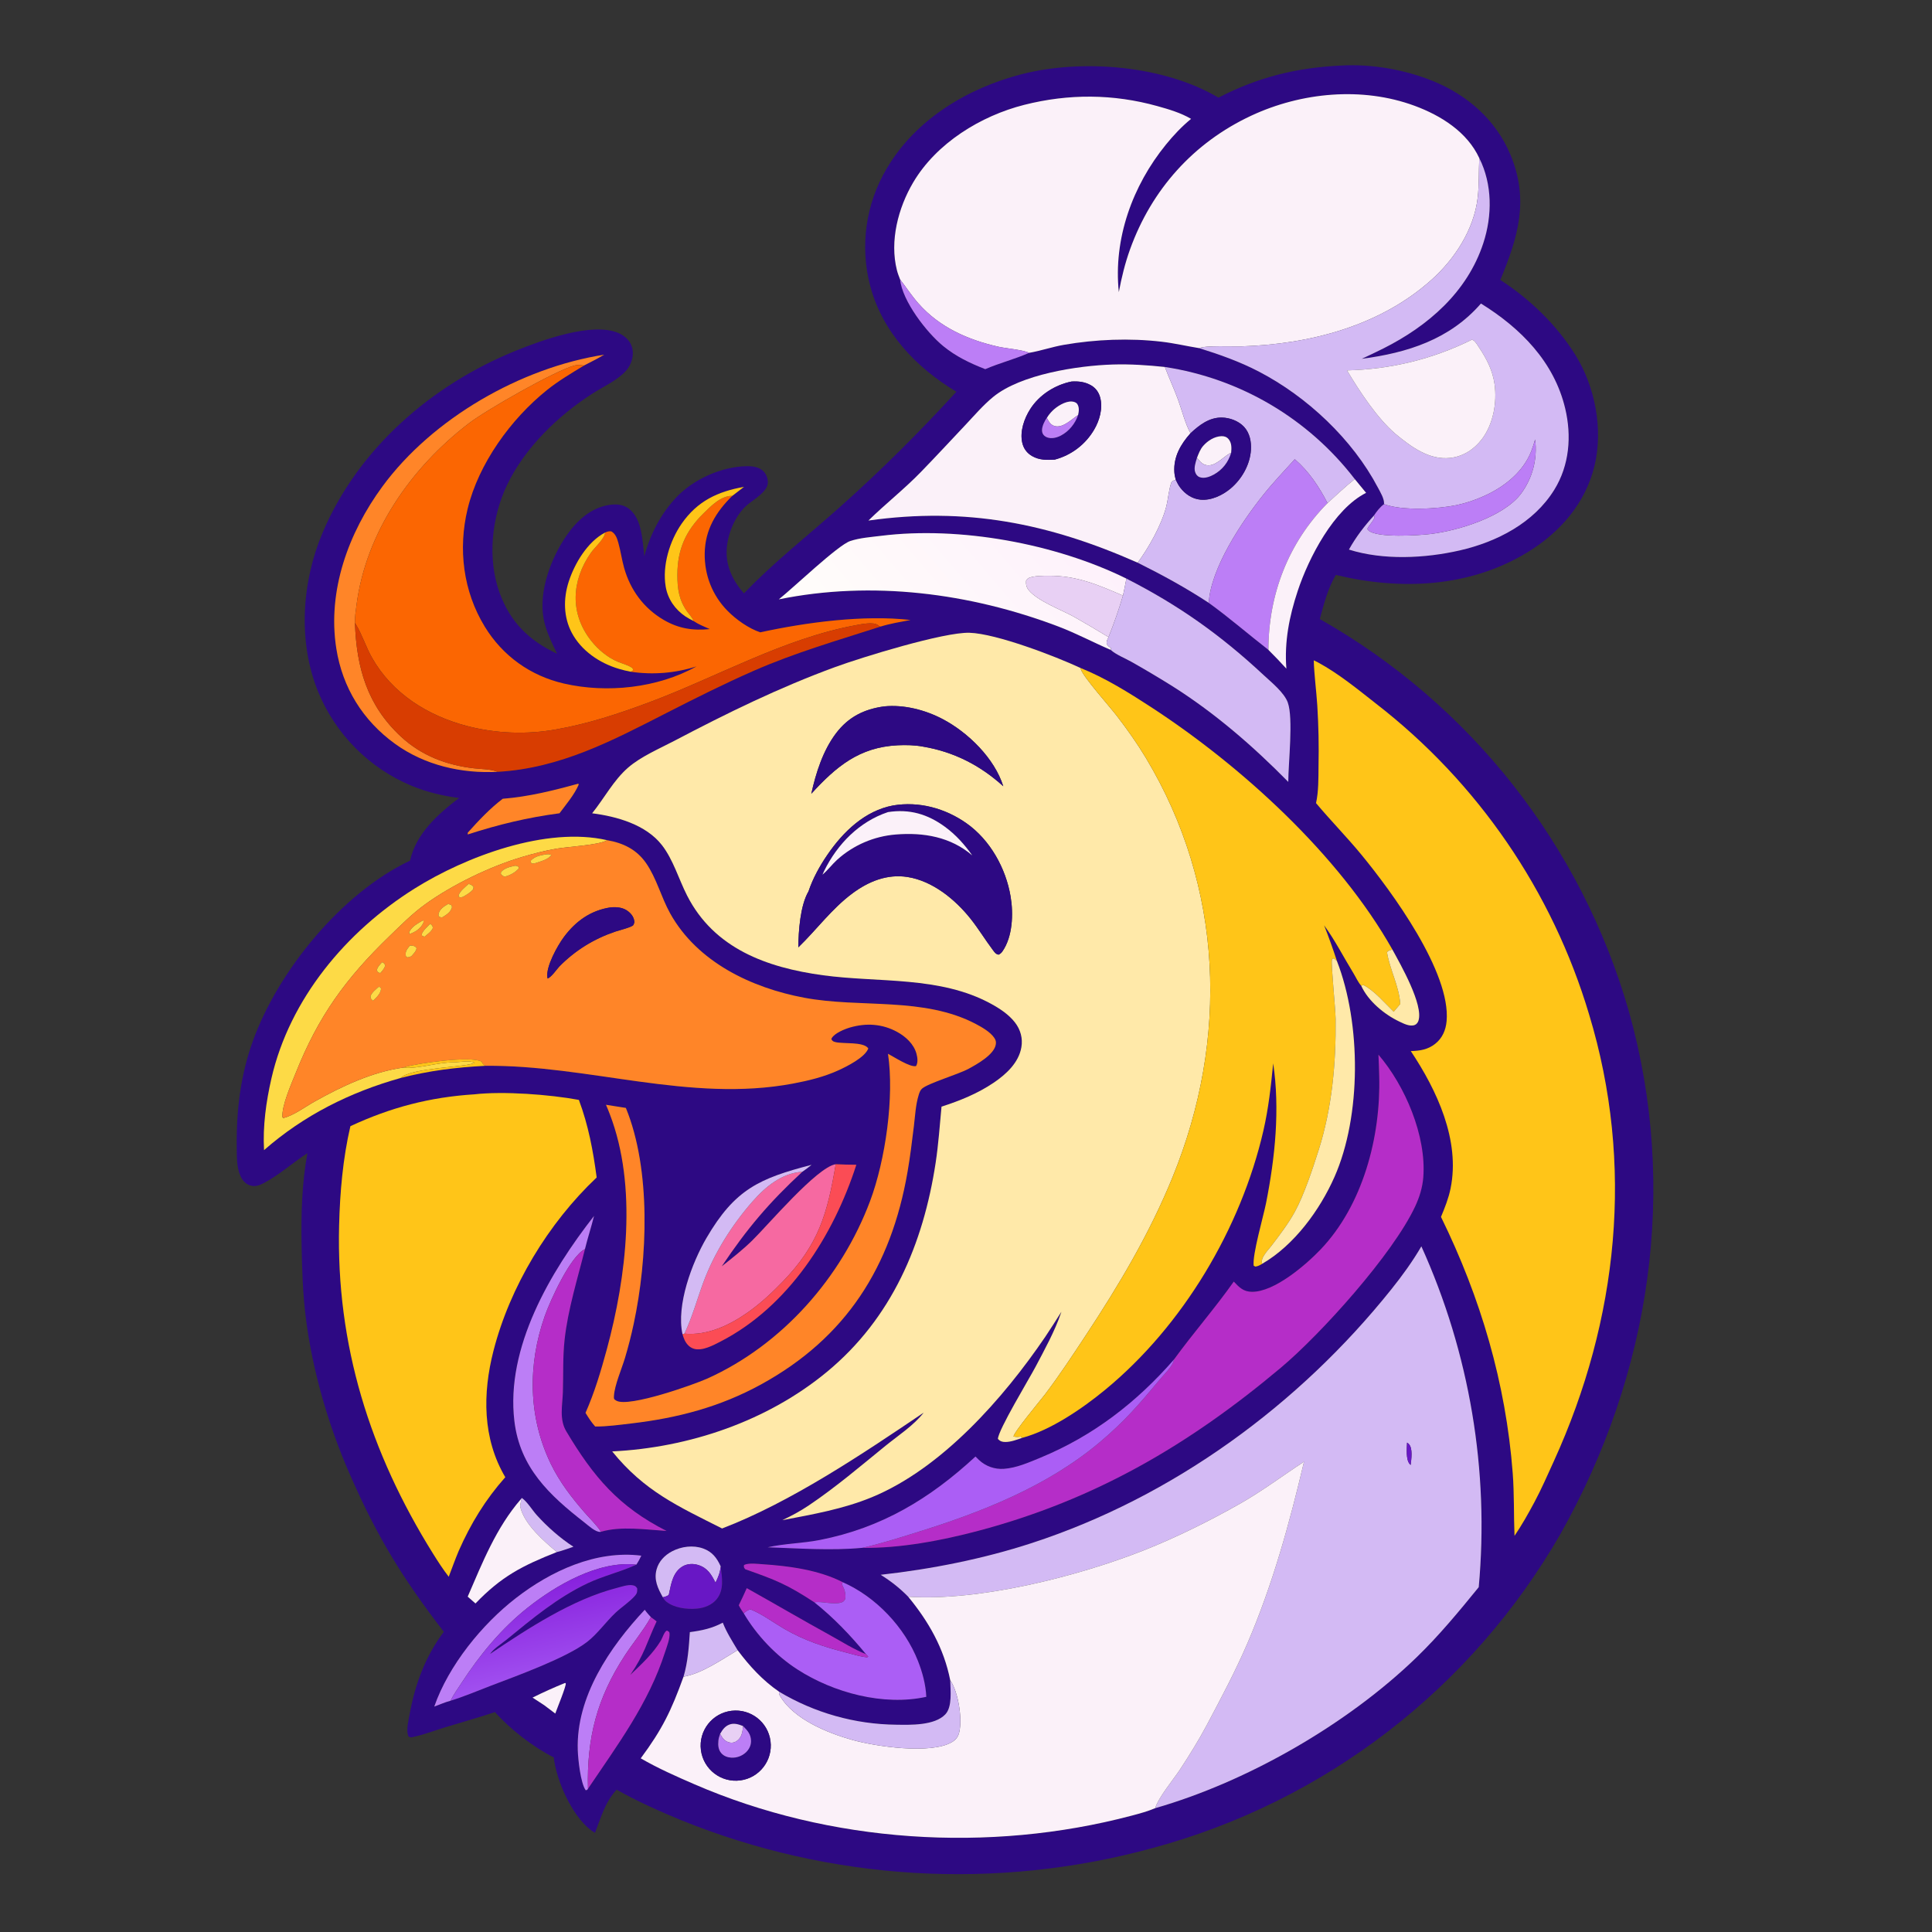 <?xml version="1.0" encoding="utf-8" ?><svg xmlns="http://www.w3.org/2000/svg" xmlns:xlink="http://www.w3.org/1999/xlink" width="262" height="262" viewBox="0 0 262 262"><rect x="0" y="0" width="262" height="262" fill="#333333" stroke="none"/><path fill="#2D0983" transform="scale(0.256 0.256)" d="M645.453 51.726C666.611 40.792 686.915 35.834 710.576 34.717C726.637 33.825 744.016 36.848 758.905 42.861C777.27 50.277 792.422 63.498 800.134 81.986C810.159 106.019 804.138 125.634 794.761 148.299C810.348 158.369 824.548 172.055 834.42 187.841C844.929 204.646 849.326 227.197 844.69 246.605C839.895 266.678 826.301 282.132 808.985 292.667C778.353 311.302 741.687 312.818 707.637 304.547C703.402 311.63 701.289 320.023 699.133 327.927C778.846 373.031 837.643 447.652 862.849 535.705C889.31 629.687 874.355 727.738 826.711 812.422C779.638 894.467 701.841 954.397 610.501 978.976C527.842 1001.58 440.042 996.361 360.642 964.125C349.078 959.329 337.561 954.212 326.654 948.046C320.501 954.584 318.414 962.725 315.193 970.888C314.346 970.391 313.498 969.875 312.728 969.263C302.73 961.323 294.844 943.416 293.323 930.941C282.532 925.539 270.109 915.896 262.214 906.947C253.344 909.899 244.33 912.403 235.392 915.139C230.2 916.728 224.823 918.802 219.539 919.976C218.234 920.266 217.514 920.599 216.38 919.851C216.16 919.224 215.968 918.653 215.882 917.991C215.477 914.9 216.453 911.033 217.005 907.997C219.896 892.093 225.35 877.409 235.103 864.402C213.225 836.028 199.876 814.251 185.503 781.399C174.074 755.573 165.492 726.036 161.99 697.996C160.403 685.288 160.005 672.521 159.766 659.73C159.46 643.308 159.903 627.074 162.835 610.862C155.165 615.888 147.793 622.485 139.718 626.724C137.246 628.022 134.89 628.843 132.168 627.843C129.876 627.001 128.321 625.118 127.356 622.932C125.266 618.196 125.462 612.367 125.404 607.277C125.186 588.153 127.43 569.599 133.923 551.526C147.291 514.318 181.074 472.934 217.211 455.912C220.37 441.585 231.989 431.236 243.187 422.722C234.504 421.605 226.09 419.589 217.987 416.24C195.579 406.882 177.804 389.009 168.569 366.55C157.722 340.021 159.82 308.393 170.858 282.255C189.726 237.574 228.676 203.866 273.094 185.845C286.627 180.354 313.975 170.262 327.816 176.505C330.955 177.921 333.659 180.339 334.726 183.69C336.093 187.982 334.615 193 331.687 196.325C327.249 201.363 319.714 204.749 314.053 208.36C295.66 220.094 277.972 237.213 268.559 257.001C260.42 274.112 258.126 295.911 264.62 313.933C270.255 329.573 280.273 339.339 295.08 346.272C292.238 340.315 289.116 334.097 287.936 327.551C285.316 313.008 291.99 295.42 300.159 283.622C305.508 275.897 312.868 269.097 322.474 267.521C326.316 266.89 330.174 267.114 333.332 269.619C340.238 275.099 340.288 286.735 341.327 294.742C344.242 283.334 350.132 272.051 358.252 263.473C367.354 253.86 382.079 247.24 395.356 246.961C398.571 246.894 402.125 247.298 404.487 249.719C405.98 251.248 406.894 253.789 406.745 255.919C406.415 260.614 399.15 264.658 395.839 267.474C389.493 272.871 385.529 282.562 384.968 290.756C384.349 299.812 388.264 307.74 394.082 314.351C409.736 297.98 427.885 283.785 444.786 268.725C466.616 249.273 486.896 229.093 506.627 207.508C485.274 194.71 467.524 176.068 460.983 151.507C455.413 130.338 458.616 107.818 469.866 89.041C485.121 63.186 512.589 46.662 541.176 39.319C573.317 31.063 616.662 34.639 645.453 51.726ZM783.626 83.759C777.185 69.861 763.255 61.169 749.323 56.032C721.565 45.795 689.382 48.888 662.829 61.273C632.284 75.52 610.04 100.383 598.633 132.051C595.957 139.483 594.126 146.993 592.674 154.748C589.711 126.51 599.91 98.377 617.623 76.602C621.669 71.628 625.986 67.037 630.949 62.97C625.519 59.759 619.138 57.894 613.096 56.209C589.744 49.697 566.074 49.594 542.577 55.541C519.506 61.38 496.05 75.819 483.75 96.629C475.812 110.062 471.204 127.672 475.126 143.143C475.543 144.787 476.17 146.389 476.78 147.97C477.963 159.497 490.882 176.165 499.66 183.343C506.409 188.862 513.86 192.41 521.926 195.556C529.505 192.277 537.696 190.234 545.162 186.909C551.338 185.845 557.39 183.738 563.616 182.658C580.443 179.739 598.459 179.024 615.434 181.026C622.082 181.81 628.64 183.356 635.248 184.424C646.129 187.806 656.651 191.543 666.785 196.803C692.336 210.067 716.423 232.649 729.886 258.231C731.212 260.749 733.39 264.213 733.165 267.051C731.1 268.539 729.2 270.967 727.814 273.1C722.698 278.705 718.265 284.489 714.569 291.128C732.726 296.88 754.894 295.784 773.258 291.578C792.894 287.08 812.457 277.058 823.353 259.448C831.376 246.48 832.608 230.986 829.125 216.348C823.235 191.599 805.49 173.781 784.503 160.788C767.975 179.83 745.498 186.922 721.384 190.075C725.215 188.302 729.021 186.475 732.8 184.594C756.488 172.688 777.274 154.748 785.76 128.793C790.537 114.181 790.589 97.654 783.626 83.759ZM309.363 193.62C312.908 191.764 316.582 189.992 319.998 187.908C275.995 194.75 229.107 221.595 202.602 257.682C184.604 282.185 173.362 312.907 178.146 343.464C181.4 364.251 192.227 381.724 209.313 394.056C225.007 405.383 244.471 409.85 263.622 408.857C296.796 406.982 324.424 392.313 353.358 377.524C368.452 369.809 383.71 362.163 399.232 355.352C421.204 345.712 443.675 339.25 466.435 331.916C471.606 330.309 476.986 329.437 482.299 328.426C457.405 325.619 427.187 329.647 402.756 334.967C396.62 332.947 389.966 328.206 385.448 323.632C377.326 315.407 373.122 304.641 373.301 293.113C373.494 280.645 379.241 271.18 387.924 262.665L394.131 257.907C380.155 260.389 369.424 265.44 361.119 277.373C354.751 286.523 350.749 299.604 352.644 310.768C353.76 317.346 357.606 322.873 363.12 326.561C364.455 327.454 365.908 328.193 367.332 328.932C370.001 330.745 373.061 331.936 375.996 333.253C367.028 334.174 359.418 332.969 351.573 328.384C340.991 322.199 333.876 312.473 330.595 300.764C329.377 296.417 328.777 291.907 327.556 287.566C326.879 285.158 326.087 282.723 323.778 281.467C322.453 281.359 321.775 281.58 320.562 282.104C311.252 286.916 304.346 298.534 301.236 308.229C298.397 317.079 298.468 326.88 302.899 335.216C307.961 344.737 317.627 351.281 327.804 354.295C329.865 354.906 332.01 355.449 334.127 355.834C345.811 357.577 357.74 356.603 368.988 352.988C348.472 364.495 321.496 367.361 298.679 362.09C280.993 358.004 266.263 347.461 256.791 331.96C245.324 313.195 242.576 290.815 247.709 269.56C253.494 245.601 270.63 221.953 289.703 206.647C295.844 201.718 302.657 197.715 309.363 193.62ZM617.08 194.405C607.863 193.435 598.738 192.808 589.464 193.097C570.961 193.675 540.709 198.287 526.095 210.281C520.814 214.615 516.221 220.003 511.536 224.972C503.625 233.36 495.786 241.829 487.753 250.101C478.964 259.151 469.009 266.941 460.029 275.75C511.715 268.503 555.249 277.087 602.656 298.068C615.702 304.567 628.117 311.33 640.312 319.346C651.234 327.252 661.295 335.994 671.911 344.256C675.168 347.49 678.342 350.807 681.429 354.204C680.324 339.88 682.95 326.583 687.449 313C693.213 295.602 706.526 269.684 723.665 261.075L717.666 253.784C693.056 221.753 657.015 200.476 617.08 194.405ZM596.678 306.493C559.145 287.97 508.376 278.652 466.757 283.834C461.385 284.503 455.544 284.898 450.392 286.602C443.841 288.77 420.167 311.466 412.564 317.498C461.923 307.44 513.787 314.111 560.608 331.871C570.151 335.491 579.026 340.247 588.363 344.265C591.115 346.772 596.142 348.764 599.447 350.638C606.628 354.693 613.718 358.905 620.714 363.271C643.376 377.539 663.686 395.14 682.438 414.195C682.465 403.995 685.193 380.552 682.18 372.151C680.28 366.853 673.437 361.388 669.323 357.555C646.509 336.299 624.402 320.626 596.678 306.493ZM572.326 353.822C559.049 347.644 527.835 335.638 513.568 335.201C500.042 334.787 456.842 348.078 442.421 353.356C412.83 364.187 385.117 377.773 357.282 392.406C349.253 396.626 339.57 400.709 332.728 406.635C325.038 413.296 320.019 422.974 313.679 430.823C326.735 432.481 342.194 436.814 350.659 447.707C356.628 455.389 359.542 465.687 363.941 474.335C378.268 502.506 406.22 512.57 435.961 516.624C465.566 520.66 497.832 516.903 525.01 531.751C529.632 534.276 534.433 537.442 537.679 541.656C540.604 545.452 541.867 549.992 541.062 554.734C539.658 563.001 532.921 569.125 526.301 573.6C517.924 579.264 508.353 583.159 498.754 586.213C497.815 596.113 497.135 606.146 495.639 615.977C489.093 659.002 472.38 698.31 438.15 726.643C406.503 752.839 365.065 766.88 324.3 768.861C341.341 789.926 359.115 797.876 382.518 809.674C418.866 795.772 456.892 770.213 489.292 748.326C484.107 755.046 475.663 760.539 469.054 765.908C455.767 776.701 442.68 787.901 428.452 797.45C423.897 800.507 419.366 802.967 414.402 805.284C430.49 802.206 446.548 799.421 461.783 793.15C498.87 777.885 531.563 740.718 553.71 708.135C556.624 703.758 559.473 699.339 562.257 694.879L562.055 695.49C558.698 705.316 553.355 714.922 548.527 724.093C545.222 730.37 528.755 757.534 528.626 762.254C529.832 763.515 530.858 763.859 532.559 763.863C535.502 763.869 538.757 762.617 541.511 761.662C556.575 757.64 573.316 746.184 585.4 736.242C626.602 702.344 657.338 650.736 669.261 598.909C671.975 587.108 673.258 575.296 674.442 563.271C678.089 587.572 675.445 613.209 670.695 637.192C669.256 644.456 663.376 664.527 664.112 670.469L664.987 670.953C666.467 670.753 667.401 670.2 668.651 669.452C685.562 659.62 699.139 641.046 706.923 623.428C721.167 591.187 721.117 542.23 708.198 509.057C706.125 502.689 703.863 496.385 701.415 490.152C707.198 498.033 711.845 507.217 716.987 515.591C718.145 517.477 719.542 520.561 721.05 522.134C724.719 530.268 733.28 537.347 741.208 541.122C743.556 542.24 746.937 544.017 749.533 542.917C750.419 542.543 751.091 541.622 751.387 540.723C754.147 532.329 741.976 511.035 737.611 503.045C709.37 452.911 657.607 405.746 609.712 374.552C597.927 366.875 585.413 359.079 572.326 353.822ZM321.643 445.08C289.496 437.701 246.82 453.648 219.605 470.706C183.463 493.359 153.474 529.063 143.791 571.248C140.968 583.545 139.151 596.631 139.879 609.245C160.911 590.823 185.431 578.547 212.255 571.034C227.27 567.162 241.547 565.405 257.023 564.591C311.726 564.053 365.44 584.271 420.165 573.982C428.376 572.438 436.639 570.418 444.256 566.922C448.608 564.924 458.187 560.17 459.95 555.42C459.878 555.307 459.821 555.181 459.733 555.08C456.885 551.795 446.765 553.036 442.633 552.052C441.445 551.769 440.989 551.567 440.382 550.471C440.45 550.298 440.496 550.114 440.587 549.952C442.06 547.306 447.463 545.118 450.239 544.307C458.796 541.805 467.384 542.314 475.265 546.641C479.812 549.138 484.105 553.062 485.493 558.22C486.035 560.233 486.38 562.873 485.267 564.733C482.163 565.551 473.329 559.731 470.397 558.219C473.832 581.106 469.037 614.591 460.899 636.279C445.705 676.772 414.365 712.383 374.727 730.253C367.555 733.486 333.262 745.635 326.566 742.022C325.188 741.278 325.122 740.994 325.219 739.459C325.579 733.767 329.294 725.191 331.047 719.434C332.844 713.425 334.396 707.346 335.701 701.211C343.047 666.903 344.987 619.687 331.536 586.899L321.012 585.242C321.735 586.909 322.419 588.593 323.064 590.292C337.705 628.489 331.888 676.328 321.434 714.846C318.335 726.263 314.965 737.595 310.171 748.427C311.744 751.032 313.258 753.39 315.294 755.67C321.623 755.703 328.167 754.771 334.45 754.036C358.924 751.172 381.372 745.301 403.086 733.408C448.315 708.633 472.046 670.969 480.722 620.921C482.126 612.821 483.125 604.674 484.113 596.516C484.769 591.103 485.033 585.203 486.664 579.998C487.039 578.804 487.433 577.576 488.392 576.714C491.632 573.801 507.473 569.203 513.126 566.141C517.546 563.748 526.43 558.791 527.46 553.473C527.743 552.011 527.539 551.028 526.705 549.795C524.606 546.691 520.264 544.195 517.003 542.477C489.267 527.856 455.976 534.144 426.055 528.539C398.099 523.303 369.395 509.678 354.999 483.839C350.245 475.306 347.799 465.202 342.237 457.209C337.184 449.946 330.105 446.563 321.643 445.08ZM442.701 616.723C432.773 618.213 406.676 649.147 398.354 657.251C393.323 662.149 387.837 666.469 382.331 670.809C395.83 650.709 407.338 637.101 425.051 620.7C426.73 619.54 428.34 618.352 429.913 617.05C402.215 624.226 389.294 630.009 374.23 655.811C366.562 668.944 358.183 691.319 361.53 706.72C361.847 707.839 362.19 708.899 362.7 709.949C363.727 712.062 365.331 713.818 367.645 714.492C372.062 715.78 377.863 712.619 381.71 710.64C417.703 692.12 441.526 654.574 453.629 617.009C449.985 616.992 446.341 616.897 442.701 616.723ZM309.867 661.701C311.292 655.793 313.231 650.025 314.675 644.125C291.514 673.751 267.827 713.809 272.482 752.789C275.427 777.443 290.964 791.994 309.624 806.525C311.521 808.002 315.401 811.613 317.881 811.484C318.045 811.476 318.207 811.443 318.371 811.422C328.922 808.296 342.217 810.293 353.119 810.998C327.737 798.169 314.346 782.303 299.977 758.217C296.18 751.852 297.945 744.496 298.171 737.511C298.47 728.236 298.07 718.962 299.08 709.717C300.838 693.61 305.951 677.396 309.867 661.701ZM653.569 678.892C643.558 693.086 632.05 706.168 621.865 720.198C602.087 742.851 579.152 760.593 551.243 772.135C545.176 774.643 538.402 777.645 531.796 778.077C526.942 778.43 522.161 776.738 518.611 773.408C517.97 772.815 517.348 772.201 516.747 771.567C492.535 793.934 466.985 809.383 434.184 815.789C425.086 817.566 415.695 817.615 406.659 819.645C423.272 820.208 440.13 821.491 456.712 819.937C476.773 820.27 498.927 816.046 518.273 810.913C580.077 794.514 629.894 765.379 678.612 724.428C699.921 706.516 737.847 664.335 749.628 639.133C751.927 634.213 753.527 629.114 753.956 623.683C755.689 601.743 744.303 575.081 730.2 558.705C730.385 562.523 730.522 566.344 730.612 570.165C731.464 602.126 722.017 638.394 699.475 661.964C691.665 670.13 675.076 684.408 663.206 684.308C658.653 684.27 656.477 681.968 653.569 678.892ZM275.898 794.183C262.783 809.362 255.627 827.617 247.757 845.787L251.871 849.405C265.573 835.103 276.717 829.38 294.987 822.169C297.908 821.506 300.901 820.282 303.765 819.357C296.774 814.85 289.946 808.813 284.363 802.624C281.875 799.866 279.402 795.637 276.448 793.508L275.898 794.183ZM337.072 828.85C338.112 827.307 338.938 825.763 339.729 824.081C315.764 821.05 291.794 832.193 273.28 846.553C255.275 860.519 237.667 882.179 230.038 904.012C232.86 902.997 235.797 901.685 238.683 900.919C245.884 898.721 252.849 895.717 259.881 893.032C273.396 887.871 300.065 878.272 311.047 869.746C316.489 865.522 320.951 859.152 326.035 854.348C329.3 851.261 333.606 848.551 336.466 845.214C337.565 843.933 337.633 842.975 337.528 841.348C336.731 840.319 336.584 840.072 335.249 839.778C332.803 839.238 329.012 840.585 326.615 841.204C303.164 847.257 279.684 862.625 259.592 876.149C261.479 873.356 265.791 870.661 268.447 868.49C281.992 857.419 295.237 846.337 311.172 838.766C319.372 834.87 328.244 832.843 336.476 829.126L337.072 828.85ZM381.765 829.728C379.729 825.234 377.259 821.996 372.45 820.27C367.166 818.374 360.905 819.198 355.992 821.786C352.136 823.817 349.002 827.049 347.821 831.32C346.285 836.868 348.467 841.406 351.138 846.135C351.584 847.061 352.202 847.853 353.008 848.494C357.114 851.765 363.864 852.612 369.002 852.162C373.045 851.808 377.031 850.336 379.665 847.122C383.71 842.185 382.484 835.541 381.765 829.728ZM446.403 838.132C433.818 831.655 417.917 829.524 403.878 828.606C401.27 828.435 397.684 827.972 395.14 828.65C394.731 828.759 394.518 828.874 394.112 829.051C393.991 830.327 393.998 830.267 394.787 831.282C410.783 836.892 416.974 839.339 431.339 848.761C441.583 856.911 450.406 866.156 458.725 876.24C452.129 873.642 445.674 869.503 439.444 866.074C424.737 857.978 410.244 849.473 395.58 841.29C394.271 844.352 392.784 847.344 391.346 850.348C392.083 851.857 393.039 853.22 393.968 854.615C400.9 866.366 411.03 877.034 422.49 884.408C441.607 896.709 468.097 903.837 490.684 898.856C490.398 892.374 488.649 885.897 486.287 879.883C479.269 862.011 463.987 845.846 446.403 838.132ZM466.527 834.213C471.998 837.634 476.565 841.228 481.098 845.826C491.971 859.051 499.99 873.088 503.364 890.059C503.463 895.309 504.578 904.167 500.739 908.174C495.033 914.129 482.316 913.743 474.741 913.629C452.856 913.4 431.426 907.353 412.65 896.107C403.955 890.128 397.027 882.544 390.733 874.136C387.937 869.443 384.855 864.67 382.881 859.564C377.173 862.617 371.802 863.746 365.434 864.585C364.903 872.676 364.388 880.357 362.085 888.185C355.649 906.079 350.825 916.071 339.414 931.438C348.461 936.695 358.238 941.006 367.829 945.166C439.617 976.307 523.914 981.782 599.464 961.805C603.634 960.703 607.968 959.533 611.935 957.842C660.86 943.807 713.733 913.398 750.349 877.984C762.313 866.413 772.825 853.669 783.324 840.779C788.982 778.981 778.513 716.771 752.939 660.229C748.281 668.238 742.836 675.726 737.057 682.954C688.132 744.144 621.439 792.976 546.656 817.375C520.836 825.8 493.511 831.202 466.527 834.213ZM344.777 856.644C343.668 855.375 342.493 854.128 341.55 852.729C323.011 872.53 305.107 898.823 306.054 927.047C306.221 932.031 307.52 944.483 310.247 948.331C311.245 948.113 310.839 948.369 311.467 947.563C327.115 924.344 343.58 902.306 352.245 875.319C353.127 872.569 355.01 867.945 354.653 865.022C354.565 864.306 353.905 864.137 353.351 863.763C351.949 864.081 350.932 867.658 350.104 869.029C345.84 876.094 339.789 881.587 333.881 887.23C341.46 876.237 342.561 870.19 347.823 858.91C346.854 858.085 345.815 857.378 344.777 856.644ZM695.938 349.797C696.188 357.779 697.297 365.742 697.815 373.714C698.48 384.439 698.697 395.187 698.465 405.93C698.389 412.288 698.534 419.217 697.141 425.431C704.924 434.729 713.442 443.364 721.158 452.739C737.262 472.306 768.686 515.091 766.31 540.986C765.877 545.706 764.026 549.998 760.229 552.971C756.279 556.063 752.163 556.653 747.35 556.797C761.138 577.473 773.632 604.029 768.414 629.564C767.342 634.811 765.391 639.702 763.337 644.628C784.354 687.449 797.69 732.648 801.332 780.304C802.18 791.397 801.836 802.471 802.288 813.565C806.192 807.837 809.584 801.789 812.854 795.682C816.609 788.649 819.775 781.37 823.079 774.12C857.281 699.067 865.909 616.861 841.789 537.38C822.3 472.064 782.838 414.496 728.947 372.763C719.148 365.079 709.143 356.846 698.157 350.894C697.43 350.504 696.69 350.138 695.938 349.797ZM306.396 415.114C293.119 418.786 280.103 422.035 266.317 423.137C259.523 428.287 253.488 434.737 247.817 441.065L247.77 442.031C264.088 436.765 279.403 433.05 296.378 430.812C299.873 426.135 304.172 421.071 306.516 415.737L306.396 415.114ZM251.198 579.71C227.775 581.19 206.886 586.655 185.616 596.576C181.623 613.757 180.079 631.609 179.639 649.209C178.056 712.504 195.975 769.442 229.351 822.937C231.974 827.141 234.667 831.321 237.704 835.24C239.449 830.693 241.086 826.066 242.979 821.582C249.382 807.057 257.11 794.4 267.664 782.516C255.529 761.99 255.625 738.132 261.397 715.591C270.113 681.555 290.493 647.9 316.071 623.744C314.186 609.532 311.692 596.176 306.649 582.658C291.223 579.794 266.725 577.947 251.198 579.71ZM299.356 891.5C293.509 893.867 287.755 896.457 282.106 899.265L288.275 903.29L294.144 907.722C294.977 905.295 300.032 893.115 299.69 891.718L299.356 891.5Z"/><path fill="#FBF1F9" transform="scale(0.256 0.256)" d="M592.674 154.748C594.126 146.993 595.957 139.483 598.633 132.051C610.04 100.383 632.284 75.52 662.829 61.273C689.382 48.888 721.565 45.795 749.323 56.032C763.255 61.169 777.185 69.861 783.626 83.759C783.27 90.769 783.586 97.867 782.764 104.841C780.795 121.538 770.706 137.097 758.369 148.165C730.983 172.734 693.859 182.324 657.823 183.477C653.245 183.623 638.46 182.905 635.248 184.424C628.64 183.356 622.082 181.81 615.434 181.026C598.459 179.024 580.443 179.739 563.616 182.658C557.39 183.738 551.338 185.845 545.162 186.909C541.825 185.283 532.991 184.603 528.844 183.663C512.616 179.986 497.69 173.39 486.522 160.741C482.952 156.698 480.04 152.244 476.78 147.97C476.17 146.389 475.543 144.787 475.126 143.143C471.204 127.672 475.812 110.062 483.75 96.629C496.05 75.819 519.506 61.38 542.577 55.541C566.074 49.594 589.744 49.697 613.096 56.209C619.138 57.894 625.519 59.759 630.949 62.97C625.986 67.037 621.669 71.628 617.623 76.602C599.91 98.377 589.711 126.51 592.674 154.748Z"/><path fill="#D3BAF4" transform="scale(0.256 0.256)" d="M783.626 83.759C790.589 97.654 790.537 114.181 785.76 128.793C777.274 154.748 756.488 172.688 732.8 184.594C729.021 186.475 725.215 188.302 721.384 190.075C745.498 186.922 767.975 179.83 784.503 160.788C805.49 173.781 823.235 191.599 829.125 216.348C832.608 230.986 831.376 246.48 823.353 259.448C812.457 277.058 792.894 287.08 773.258 291.578C754.894 295.784 732.726 296.88 714.569 291.128C718.265 284.489 722.698 278.705 727.814 273.1L728.172 274.092C727.325 276.368 725.37 277.963 724.331 280.175C724.493 280.415 724.61 280.692 724.816 280.895C729.137 285.154 751.911 283.592 757.924 282.859C772.497 281.082 796.263 273.835 805.588 261.698C811.81 253.433 814.541 243.058 813.194 232.801C812.596 234.862 811.948 236.93 811.176 238.934C806.845 250.179 796.593 258.128 785.891 262.863C781.329 264.925 776.562 266.499 771.668 267.557C761.755 269.634 742.713 270.705 733.165 267.051C733.39 264.213 731.212 260.749 729.886 258.231C716.423 232.649 692.336 210.067 666.785 196.803C656.651 191.543 646.129 187.806 635.248 184.424C638.46 182.905 653.245 183.623 657.823 183.477C693.859 182.324 730.983 172.734 758.369 148.165C770.706 137.097 780.795 121.538 782.764 104.841C783.586 97.867 783.27 90.769 783.626 83.759ZM779.691 179.954C758.834 190.278 736.832 195.618 713.561 196.205C720.129 207.223 729.565 221.644 739.348 229.939C747.484 236.656 757.068 243.842 768.288 242.566C775.103 241.791 780.903 238.033 785.001 232.627C791.028 224.676 793.102 213.237 791.711 203.485C790.68 196.257 787.618 190.239 783.61 184.239C782.83 183.07 781.592 180.866 780.331 180.193C780.13 180.086 779.904 180.034 779.691 179.954Z"/><path fill="#BC7EF6" transform="scale(0.256 0.256)" d="M476.78 147.97C480.04 152.244 482.952 156.698 486.522 160.741C497.69 173.39 512.616 179.986 528.844 183.663C532.991 184.603 541.825 185.283 545.162 186.909C537.696 190.234 529.505 192.277 521.926 195.556C513.86 192.41 506.409 188.862 499.66 183.343C490.882 176.165 477.963 159.497 476.78 147.97Z"/><path fill="#FBF1F9" transform="scale(0.256 0.256)" d="M713.561 196.205C736.832 195.618 758.834 190.278 779.691 179.954C779.904 180.034 780.13 180.086 780.331 180.193C781.592 180.866 782.83 183.07 783.61 184.239C787.618 190.239 790.68 196.257 791.711 203.485C793.102 213.237 791.028 224.676 785.001 232.627C780.903 238.033 775.103 241.791 768.288 242.566C757.068 243.842 747.484 236.656 739.348 229.939C729.565 221.644 720.129 207.223 713.561 196.205Z"/><path fill="#FF8528" transform="scale(0.256 0.256)" d="M309.363 193.62C307.715 193.405 306.049 193.158 304.416 193.587C294.045 196.313 257.532 217.231 248.395 224.228C217.851 247.618 193.814 281.843 188.838 320.649C188.448 323.689 187.918 326.895 188.026 329.96C188.853 353.711 194.544 373.683 212.428 390.238C223.269 400.272 236.395 405.272 250.927 406.981C254.879 407.446 259.955 407.361 263.622 408.857C244.471 409.85 225.007 405.383 209.313 394.056C192.227 381.724 181.4 364.251 178.146 343.464C173.362 312.907 184.604 282.185 202.602 257.682C229.107 221.595 275.995 194.75 319.998 187.908C316.582 189.992 312.908 191.764 309.363 193.62Z"/><path fill="#FB6602" transform="scale(0.256 0.256)" d="M188.026 329.96C187.918 326.895 188.448 323.689 188.838 320.649C193.814 281.843 217.851 247.618 248.395 224.228C257.532 217.231 294.045 196.313 304.416 193.587C306.049 193.158 307.715 193.405 309.363 193.62C302.657 197.715 295.844 201.718 289.703 206.647C270.63 221.953 253.494 245.601 247.709 269.56C242.576 290.815 245.324 313.195 256.791 331.96C266.263 347.461 280.993 358.004 298.679 362.09C321.496 367.361 348.472 364.495 368.988 352.988C357.74 356.603 345.811 357.577 334.127 355.834L335.339 355.123C335.212 353.986 335.249 354.049 334.33 353.469C332.334 352.208 329.657 351.536 327.46 350.627C321.885 348.322 316.956 344.202 313.221 339.507C301.759 325.1 302.685 307.537 313.03 292.807C315.157 289.778 320.167 285.58 320.562 282.104C321.775 281.58 322.453 281.359 323.778 281.467C326.087 282.723 326.879 285.158 327.556 287.566C328.777 291.907 329.377 296.417 330.595 300.764C333.876 312.473 340.991 322.199 351.573 328.384C359.418 332.969 367.028 334.174 375.996 333.253C373.061 331.936 370.001 330.745 367.332 328.932C366.784 327.171 365.186 325.623 364.117 324.136C359.63 317.896 358.796 311.811 358.828 304.297C358.885 291.053 363.23 281.228 372.655 271.944C376.681 267.979 381.912 262.611 387.924 262.665C379.241 271.18 373.494 280.645 373.301 293.113C373.122 304.641 377.326 315.407 385.448 323.632C389.966 328.206 396.62 332.947 402.756 334.967C427.187 329.647 457.405 325.619 482.299 328.426C476.986 329.437 471.606 330.309 466.435 331.916C465.53 331.63 465.889 331.832 465.087 331.17C462.782 329.268 456.146 330.675 453.309 331.199C414.963 338.27 380.097 358.526 343.892 372.033C327.869 378.011 311.648 383.399 294.758 386.353C279.031 389.206 262.871 388.605 247.398 384.591C226.605 379.132 207.881 367.449 197.108 348.503C193.868 342.804 191.85 336.225 188.498 330.719C188.343 330.464 188.183 330.213 188.026 329.96Z"/><path fill="#FBF1F9" transform="scale(0.256 0.256)" d="M460.029 275.75C469.009 266.941 478.964 259.151 487.753 250.101C495.786 241.829 503.625 233.36 511.536 224.972C516.221 220.003 520.814 214.615 526.095 210.281C540.709 198.287 570.961 193.675 589.464 193.097C598.738 192.808 607.863 193.435 617.08 194.405C619.234 200.185 621.86 205.776 623.994 211.563C626.153 217.422 627.683 224.038 630.635 229.51C625.434 235.331 621.571 241.995 622.096 250.135C622.184 251.493 622.494 252.819 622.816 254.138C621.923 254.421 621.447 254.62 620.648 255.153C619.039 259.489 618.876 264.314 617.69 268.782C615.164 278.295 608.496 290.159 602.656 298.068C555.249 277.087 511.715 268.503 460.029 275.75ZM567.622 202.108C558.913 203.87 550.603 209.108 545.759 216.682C542.551 221.697 540.176 228.504 541.512 234.5C542.197 237.576 543.992 240.027 546.733 241.594C550.557 243.781 554.447 243.721 558.676 243.484C567.487 241.163 575.018 235.441 579.614 227.573C582.516 222.639 584.301 216.234 582.797 210.57C582.068 207.826 580.44 205.535 577.955 204.12C574.684 202.256 571.32 201.884 567.622 202.108Z"/><path fill="#D3BAF4" transform="scale(0.256 0.256)" d="M617.08 194.405C657.015 200.476 693.056 221.753 717.666 253.784C712.646 257.796 707.978 262.199 703.219 266.511C698.794 257.869 693.293 249.62 685.882 243.256C680.367 249.403 674.592 255.409 669.429 261.853C657.811 276.354 641.415 300.819 640.312 319.346C628.117 311.33 615.702 304.567 602.656 298.068C608.496 290.159 615.164 278.295 617.69 268.782C618.876 264.314 619.039 259.489 620.648 255.153C621.447 254.62 621.923 254.421 622.816 254.138C623.517 255.611 624.24 257.029 625.235 258.331C627.849 261.755 631.57 264.284 635.926 264.684C641.674 265.212 647.695 262.333 651.982 258.695C657.886 253.685 662.181 246.113 662.658 238.307C662.921 233.994 662.039 229.405 659.028 226.14C656.121 222.987 651.425 221.243 647.184 221.194C640.525 221.117 635.25 225.201 630.635 229.51C627.683 224.038 626.153 217.422 623.994 211.563C621.86 205.776 619.234 200.185 617.08 194.405Z"/><path fill="#2D0983" transform="scale(0.256 0.256)" d="M558.676 243.484C554.447 243.721 550.557 243.781 546.733 241.594C543.992 240.027 542.197 237.576 541.512 234.5C540.176 228.504 542.551 221.697 545.759 216.682C550.603 209.108 558.913 203.87 567.622 202.108C571.32 201.884 574.684 202.256 577.955 204.12C580.44 205.535 582.068 207.826 582.797 210.57C584.301 216.234 582.516 222.639 579.614 227.573C575.018 235.441 567.487 241.163 558.676 243.484ZM571.102 219.849C571.537 217.965 571.798 215.838 570.722 214.108C570.117 213.135 568.925 212.792 567.85 212.701C564.342 212.402 559.754 215.333 557.41 217.712C556.295 218.844 555.371 219.997 554.563 221.36C554.137 221.913 554.08 221.953 553.683 222.663C552.645 224.518 551.342 227.556 552.333 229.658C552.804 230.657 553.69 231.322 554.706 231.701C557.06 232.579 559.873 231.85 562.013 230.725C566.273 228.486 569.598 224.388 571.102 219.849Z"/><path fill="#FBF1F9" transform="scale(0.256 0.256)" d="M571.102 219.849C567.908 221.942 563.542 226.36 559.446 225.847C557.837 225.645 556.59 224.768 555.713 223.444C555.274 222.78 554.918 222.071 554.563 221.36C555.371 219.997 556.295 218.844 557.41 217.712C559.754 215.333 564.342 212.402 567.85 212.701C568.925 212.792 570.117 213.135 570.722 214.108C571.798 215.838 571.537 217.965 571.102 219.849Z"/><path fill="#BC7EF6" transform="scale(0.256 0.256)" d="M554.563 221.36C554.918 222.071 555.274 222.78 555.713 223.444C556.59 224.768 557.837 225.645 559.446 225.847C563.542 226.36 567.908 221.942 571.102 219.849C569.598 224.388 566.273 228.486 562.013 230.725C559.873 231.85 557.06 232.579 554.706 231.701C553.69 231.322 552.804 230.657 552.333 229.658C551.342 227.556 552.645 224.518 553.683 222.663C554.08 221.953 554.137 221.913 554.563 221.36Z"/><path fill="#2D0983" transform="scale(0.256 0.256)" d="M630.635 229.51C635.25 225.201 640.525 221.117 647.184 221.194C651.425 221.243 656.121 222.987 659.028 226.14C662.039 229.405 662.921 233.994 662.658 238.307C662.181 246.113 657.886 253.685 651.982 258.695C647.695 262.333 641.674 265.212 635.926 264.684C631.57 264.284 627.849 261.755 625.235 258.331C624.24 257.029 623.517 255.611 622.816 254.138C622.494 252.819 622.184 251.493 622.096 250.135C621.571 241.995 625.434 235.331 630.635 229.51ZM652.182 239.805C652.394 237.278 652.529 234.677 650.797 232.598C649.829 231.436 648.494 231.002 647.016 231.059C643.316 231.202 639.787 233.448 637.396 236.165C635.779 238.004 634.955 240.287 634.074 242.532L633.954 242.942C633.326 245.017 632.37 247.854 633.093 250.02C633.523 251.309 634.191 252.268 635.505 252.766C637.874 253.665 640.867 252.562 642.95 251.414C647.573 248.866 650.706 244.825 652.182 239.805Z"/><path fill="#FBF1F9" transform="scale(0.256 0.256)" d="M652.182 239.805L651.367 240.244C647.6 242.321 643.454 247.575 638.688 246.318C636.598 245.768 635.392 244.126 634.074 242.532C634.955 240.287 635.779 238.004 637.396 236.165C639.787 233.448 643.316 231.202 647.016 231.059C648.494 231.002 649.829 231.436 650.797 232.598C652.529 234.677 652.394 237.278 652.182 239.805Z"/><path fill="#BC7EF6" transform="scale(0.256 0.256)" d="M727.814 273.1C729.2 270.967 731.1 268.539 733.165 267.051C742.713 270.705 761.755 269.634 771.668 267.557C776.562 266.499 781.329 264.925 785.891 262.863C796.593 258.128 806.845 250.179 811.176 238.934C811.948 236.93 812.596 234.862 813.194 232.801C814.541 243.058 811.81 253.433 805.588 261.698C796.263 273.835 772.497 281.082 757.924 282.859C751.911 283.592 729.137 285.154 724.816 280.895C724.61 280.692 724.493 280.415 724.331 280.175C725.37 277.963 727.325 276.368 728.172 274.092L727.814 273.1Z"/><path fill="#D3BAF4" transform="scale(0.256 0.256)" d="M634.074 242.532C635.392 244.126 636.598 245.768 638.688 246.318C643.454 247.575 647.6 242.321 651.367 240.244L652.182 239.805C650.706 244.825 647.573 248.866 642.95 251.414C640.867 252.562 637.874 253.665 635.505 252.766C634.191 252.268 633.523 251.309 633.093 250.02C632.37 247.854 633.326 245.017 633.954 242.942L634.074 242.532Z"/><path fill="#BC7EF6" transform="scale(0.256 0.256)" d="M685.882 243.256C693.293 249.62 698.794 257.869 703.219 266.511C682.501 287.459 671.943 314.832 671.911 344.256C661.295 335.994 651.234 327.252 640.312 319.346C641.415 300.819 657.811 276.354 669.429 261.853C674.592 255.409 680.367 249.403 685.882 243.256Z"/><path fill="#FBF1F9" transform="scale(0.256 0.256)" d="M703.219 266.511C707.978 262.199 712.646 257.796 717.666 253.784L723.665 261.075C706.526 269.684 693.213 295.602 687.449 313C682.95 326.583 680.324 339.88 681.429 354.204C678.342 350.807 675.168 347.49 671.911 344.256C671.943 314.832 682.501 287.459 703.219 266.511Z"/><path fill="#FFC518" transform="scale(0.256 0.256)" d="M387.924 262.665C381.912 262.611 376.681 267.979 372.655 271.944C363.23 281.228 358.885 291.053 358.828 304.297C358.796 311.811 359.63 317.896 364.117 324.136C365.186 325.623 366.784 327.171 367.332 328.932C365.908 328.193 364.455 327.454 363.12 326.561C357.606 322.873 353.76 317.346 352.644 310.768C350.749 299.604 354.751 286.523 361.119 277.373C369.424 265.44 380.155 260.389 394.131 257.907L387.924 262.665Z"/><path fill="#FFC518" transform="scale(0.256 0.256)" d="M334.127 355.834C332.01 355.449 329.865 354.906 327.804 354.295C317.627 351.281 307.961 344.737 302.899 335.216C298.468 326.88 298.397 317.079 301.236 308.229C304.346 298.534 311.252 286.916 320.562 282.104C320.167 285.58 315.157 289.778 313.03 292.807C302.685 307.537 301.759 325.1 313.221 339.507C316.956 344.202 321.885 348.322 327.46 350.627C329.657 351.536 332.334 352.208 334.33 353.469C335.249 354.049 335.212 353.986 335.339 355.123L334.127 355.834Z"/><defs><linearGradient id="gradient_0" gradientUnits="userSpaceOnUse" x1="565.713" y1="272.199" x2="458.568" y2="363.684"><stop offset="0" stop-color="#FEF1FB"/><stop offset="1" stop-color="#FFFDFA"/></linearGradient></defs><path fill="url(#gradient_0)" transform="scale(0.256 0.256)" d="M412.564 317.498C420.167 311.466 443.841 288.77 450.392 286.602C455.544 284.898 461.385 284.503 466.757 283.834C508.376 278.652 559.145 287.97 596.678 306.493C596.082 309.49 595.563 312.526 594.876 315.502C581.444 309.724 570.317 304.876 555.312 305.003C552.302 305.028 548.273 305.001 545.427 305.989C544.332 306.37 544.147 306.77 543.537 307.687C543.404 309.537 543.755 311.193 544.971 312.659C549.77 318.448 562.379 323.09 569.005 326.773C575.136 330.248 581.208 333.828 587.217 337.51C586.698 338.764 585.798 339.99 586.422 341.344C586.829 342.225 587.765 342.797 588.543 343.302C588.496 343.625 588.52 343.979 588.363 344.265C579.026 340.247 570.151 335.491 560.608 331.871C513.787 314.111 461.923 307.44 412.564 317.498Z"/><path fill="#E8D0F4" transform="scale(0.256 0.256)" d="M587.217 337.51C581.208 333.828 575.136 330.248 569.005 326.773C562.379 323.09 549.77 318.448 544.971 312.659C543.755 311.193 543.404 309.537 543.537 307.687C544.147 306.77 544.332 306.37 545.427 305.989C548.273 305.001 552.302 305.028 555.312 305.003C570.317 304.876 581.444 309.724 594.876 315.502C592.654 322.994 590.125 330.25 587.217 337.51Z"/><path fill="#D3BAF4" transform="scale(0.256 0.256)" d="M596.678 306.493C624.402 320.626 646.509 336.299 669.323 357.555C673.437 361.388 680.28 366.853 682.18 372.151C685.193 380.552 682.465 403.995 682.438 414.195C663.686 395.14 643.376 377.539 620.714 363.271C613.718 358.905 606.628 354.693 599.447 350.638C596.142 348.764 591.115 346.772 588.363 344.265C588.52 343.979 588.496 343.625 588.543 343.302C587.765 342.797 586.829 342.225 586.422 341.344C585.798 339.99 586.698 338.764 587.217 337.51C590.125 330.25 592.654 322.994 594.876 315.502C595.563 312.526 596.082 309.49 596.678 306.493Z"/><path fill="#D83D01" transform="scale(0.256 0.256)" d="M188.026 329.96C188.183 330.213 188.343 330.464 188.498 330.719C191.85 336.225 193.868 342.804 197.108 348.503C207.881 367.449 226.605 379.132 247.398 384.591C262.871 388.605 279.031 389.206 294.758 386.353C311.648 383.399 327.869 378.011 343.892 372.033C380.097 358.526 414.963 338.27 453.309 331.199C456.146 330.675 462.782 329.268 465.087 331.17C465.889 331.832 465.53 331.63 466.435 331.916C443.675 339.25 421.204 345.712 399.232 355.352C383.71 362.163 368.452 369.809 353.358 377.524C324.424 392.313 296.796 406.982 263.622 408.857C259.955 407.361 254.879 407.446 250.927 406.981C236.395 405.272 223.269 400.272 212.428 390.238C194.544 373.683 188.853 353.711 188.026 329.96Z"/><path fill="#FFE9A9" transform="scale(0.256 0.256)" d="M313.679 430.823C320.019 422.974 325.038 413.296 332.728 406.635C339.57 400.709 349.253 396.626 357.282 392.406C385.117 377.773 412.83 364.187 442.421 353.356C456.842 348.078 500.042 334.787 513.568 335.201C527.835 335.638 559.049 347.644 572.326 353.822C572.42 354.109 572.504 354.399 572.608 354.682C574.195 359.03 587.933 374.407 591.691 379.305C597.068 386.312 602.334 393.722 606.888 401.287C648.171 469.869 651.136 550.164 621.111 623.67C608.961 653.413 592.883 680.539 575.233 707.28C568.19 717.949 561.18 728.631 553.442 738.815C551.454 741.43 536.582 759.231 536.943 760.981C538.311 761.216 539.248 761.212 540.597 761.023L541.511 761.662C538.757 762.617 535.502 763.869 532.559 763.863C530.858 763.859 529.832 763.515 528.626 762.254C528.755 757.534 545.222 730.37 548.527 724.093C553.355 714.922 558.698 705.316 562.055 695.49L562.257 694.879C559.473 699.339 556.624 703.758 553.71 708.135C531.563 740.718 498.87 777.885 461.783 793.15C446.548 799.421 430.49 802.206 414.402 805.284C419.366 802.967 423.897 800.507 428.452 797.45C442.68 787.901 455.767 776.701 469.054 765.908C475.663 760.539 484.107 755.046 489.292 748.326C456.892 770.213 418.866 795.772 382.518 809.674C359.115 797.876 341.341 789.926 324.3 768.861C365.065 766.88 406.503 752.839 438.15 726.643C472.38 698.31 489.093 659.002 495.639 615.977C497.135 606.146 497.815 596.113 498.754 586.213C508.353 583.159 517.924 579.264 526.301 573.6C532.921 569.125 539.658 563.001 541.062 554.734C541.867 549.992 540.604 545.452 537.679 541.656C534.433 537.442 529.632 534.276 525.01 531.751C497.832 516.903 465.566 520.66 435.961 516.624C406.22 512.57 378.268 502.506 363.941 474.335C359.542 465.687 356.628 455.389 350.659 447.707C342.194 436.814 326.735 432.481 313.679 430.823ZM473.125 426.67C458.103 429.476 446.636 440.625 438.275 452.833C434.205 458.776 430.572 465.341 428.287 472.188C423.883 479.682 422.975 493.306 422.895 501.838C432.647 492.426 440.545 481.416 451.566 473.237C460.119 466.889 469.985 462.874 480.755 464.573C494.006 466.664 505.881 476.372 514.041 486.572C518.287 491.881 521.819 497.751 525.9 503.183C526.817 504.405 527.478 505.484 529.017 505.71C529.873 505.263 530.429 504.816 530.98 504.03C536.468 496.207 536.875 484.055 535.357 474.969C532.846 459.941 524.518 444.937 511.938 436.083C500.671 428.153 486.786 424.377 473.125 426.67ZM468.452 374.186C457.786 375.617 449.42 379.778 442.837 388.486C435.932 397.622 432.21 409.428 429.769 420.476C442.937 406.09 455.13 395.817 475.532 394.802C479.886 394.585 484.599 394.697 488.89 395.499C505.148 398.219 519.239 405.376 531.467 416.504C526.834 401.703 512.849 388.02 499.354 380.919C490.141 376.071 478.898 373.169 468.452 374.186Z"/><path fill="#FFC518" transform="scale(0.256 0.256)" d="M697.141 425.431C698.534 419.217 698.389 412.288 698.465 405.93C698.697 395.187 698.48 384.439 697.815 373.714C697.297 365.742 696.188 357.779 695.938 349.797C696.69 350.138 697.43 350.504 698.157 350.894C709.143 356.846 719.148 365.079 728.947 372.763C782.838 414.496 822.3 472.064 841.789 537.38C865.909 616.861 857.281 699.067 823.079 774.12C819.775 781.37 816.609 788.649 812.854 795.682C809.584 801.789 806.192 807.837 802.288 813.565C801.836 802.471 802.18 791.397 801.332 780.304C797.69 732.648 784.354 687.449 763.337 644.628C765.391 639.702 767.342 634.811 768.414 629.564C773.632 604.029 761.138 577.473 747.35 556.797C752.163 556.653 756.279 556.063 760.229 552.971C764.026 549.998 765.877 545.706 766.31 540.986C768.686 515.091 737.262 472.306 721.158 452.739C713.442 443.364 704.924 434.729 697.141 425.431Z"/><path fill="#FFC518" transform="scale(0.256 0.256)" d="M572.326 353.822C585.413 359.079 597.927 366.875 609.712 374.552C657.607 405.746 709.37 452.911 737.611 503.045C736.409 503.348 735.606 503.446 734.721 504.373C736.212 513.724 741.089 522.141 741.767 531.844L738.284 535.951C733.564 531.375 728.08 524.797 722.221 521.788L721.05 522.134C719.542 520.561 718.145 517.477 716.987 515.591C711.845 507.217 707.198 498.033 701.415 490.152C703.863 496.385 706.125 502.689 708.198 509.057L706.662 507.669C705.81 508.025 705.781 507.796 705.548 508.543C705.013 510.262 707.462 534.675 707.516 539.705C707.768 563.069 705.634 586.841 698.537 609.192C695.415 619.022 690.751 633.145 685.86 642.021C682.391 648.317 677.901 654.187 673.55 659.895C671.859 662.114 667.337 666.537 668.651 669.452C667.401 670.2 666.467 670.753 664.987 670.953L664.112 670.469C663.376 664.527 669.256 644.456 670.695 637.192C675.445 613.209 678.089 587.572 674.442 563.271C673.258 575.296 671.975 587.108 669.261 598.909C657.338 650.736 626.602 702.344 585.4 736.242C573.316 746.184 556.575 757.64 541.511 761.662L540.597 761.023C539.248 761.212 538.311 761.216 536.943 760.981C536.582 759.231 551.454 741.43 553.442 738.815C561.18 728.631 568.19 717.949 575.233 707.28C592.883 680.539 608.961 653.413 621.111 623.67C651.136 550.164 648.171 469.869 606.888 401.287C602.334 393.722 597.068 386.312 591.691 379.305C587.933 374.407 574.195 359.03 572.608 354.682C572.504 354.399 572.42 354.109 572.326 353.822Z"/><path fill="#2D0983" transform="scale(0.256 0.256)" d="M429.769 420.476C432.21 409.428 435.932 397.622 442.837 388.486C449.42 379.778 457.786 375.617 468.452 374.186C478.898 373.169 490.141 376.071 499.354 380.919C512.849 388.02 526.834 401.703 531.467 416.504C519.239 405.376 505.148 398.219 488.89 395.499C484.599 394.697 479.886 394.585 475.532 394.802C455.13 395.817 442.937 406.09 429.769 420.476Z"/><path fill="#FF8528" transform="scale(0.256 0.256)" d="M266.317 423.137C280.103 422.035 293.119 418.786 306.396 415.114L306.516 415.737C304.172 421.071 299.873 426.135 296.378 430.812C279.403 433.05 264.088 436.765 247.77 442.031L247.817 441.065C253.488 434.737 259.523 428.287 266.317 423.137Z"/><path fill="#2D0983" transform="scale(0.256 0.256)" d="M428.287 472.188C430.572 465.341 434.205 458.776 438.275 452.833C446.636 440.625 458.103 429.476 473.125 426.67C486.786 424.377 500.671 428.153 511.938 436.083C524.518 444.937 532.846 459.941 535.357 474.969C536.875 484.055 536.468 496.207 530.98 504.03C530.429 504.816 529.873 505.263 529.017 505.71C527.478 505.484 526.817 504.405 525.9 503.183C521.819 497.751 518.287 491.881 514.041 486.572C505.881 476.372 494.006 466.664 480.755 464.573C469.985 462.874 460.119 466.889 451.566 473.237C440.545 481.416 432.647 492.426 422.895 501.838C422.975 493.306 423.883 479.682 428.287 472.188ZM470.393 430.193C455.227 435.248 443.619 447.065 436.591 461.344C436.265 461.995 435.963 462.658 435.684 463.331C438.48 461.005 440.766 457.897 443.481 455.417C452.073 447.681 462.971 442.988 474.495 442.063C489.262 440.851 503.611 443.341 515.022 453.128C510.941 447.361 506.285 442.152 500.556 437.971C491.296 431.212 481.769 428.449 470.393 430.193Z"/><path fill="#FBF1F9" transform="scale(0.256 0.256)" d="M435.684 463.331C435.963 462.658 436.265 461.995 436.591 461.344C443.619 447.065 455.227 435.248 470.393 430.193C481.769 428.449 491.296 431.212 500.556 437.971C506.285 442.152 510.941 447.361 515.022 453.128C503.611 443.341 489.262 440.851 474.495 442.063C462.971 442.988 452.073 447.681 443.481 455.417C440.766 457.897 438.48 461.005 435.684 463.331Z"/><path fill="#FDDA46" transform="scale(0.256 0.256)" d="M139.879 609.245C139.151 596.631 140.968 583.545 143.791 571.248C153.474 529.063 183.463 493.359 219.605 470.706C246.82 453.648 289.496 437.701 321.643 445.08C321.412 445.198 321.184 445.322 320.95 445.433C316.164 447.704 300.919 448.539 294.748 449.576C288.647 450.602 282.466 452.212 276.535 453.973C259.573 459.011 239.606 468.644 225.181 479.081C218.3 484.061 212.396 490.044 206.314 495.926C183.015 518.457 168.693 538.245 156.614 568.483C154.28 574.325 149.145 585.866 149.623 591.797L150.058 592.284C155.723 590.833 161.501 586.408 166.62 583.538C180.99 575.478 197.181 567.825 213.615 565.538C213.758 565.555 213.901 565.575 214.044 565.589C221.352 566.287 231.968 562.73 240.345 562.747C243.412 562.753 248.672 561.492 251.37 562.981C248.022 565.37 217.786 565.448 212.255 571.034C185.431 578.547 160.911 590.823 139.879 609.245Z"/><path fill="#FF8528" transform="scale(0.256 0.256)" d="M321.643 445.08C330.105 446.563 337.184 449.946 342.237 457.209C347.799 465.202 350.245 475.306 354.999 483.839C369.395 509.678 398.099 523.303 426.055 528.539C455.976 534.144 489.267 527.856 517.003 542.477C520.264 544.195 524.606 546.691 526.705 549.795C527.539 551.028 527.743 552.011 527.46 553.473C526.43 558.791 517.546 563.748 513.126 566.141C507.473 569.203 491.632 573.801 488.392 576.714C487.433 577.576 487.039 578.804 486.664 579.998C485.033 585.203 484.769 591.103 484.113 596.516C483.125 604.674 482.126 612.821 480.722 620.921C472.046 670.969 448.315 708.633 403.086 733.408C381.372 745.301 358.924 751.172 334.45 754.036C328.167 754.771 321.623 755.703 315.294 755.67C313.258 753.39 311.744 751.032 310.171 748.427C314.965 737.595 318.335 726.263 321.434 714.846C331.888 676.328 337.705 628.489 323.064 590.292C322.419 588.593 321.735 586.909 321.012 585.242L331.536 586.899C344.987 619.687 343.047 666.903 335.701 701.211C334.396 707.346 332.844 713.425 331.047 719.434C329.294 725.191 325.579 733.767 325.219 739.459C325.122 740.994 325.188 741.278 326.566 742.022C333.262 745.635 367.555 733.486 374.727 730.253C414.365 712.383 445.705 676.772 460.899 636.279C469.037 614.591 473.832 581.106 470.397 558.219C473.329 559.731 482.163 565.551 485.267 564.733C486.38 562.873 486.035 560.233 485.493 558.22C484.105 553.062 479.812 549.138 475.265 546.641C467.384 542.314 458.796 541.805 450.239 544.307C447.463 545.118 442.06 547.306 440.587 549.952C440.496 550.114 440.45 550.298 440.382 550.471C440.989 551.567 441.445 551.769 442.633 552.052C446.765 553.036 456.885 551.795 459.733 555.08C459.821 555.181 459.878 555.307 459.95 555.42C458.187 560.17 448.608 564.924 444.256 566.922C436.639 570.418 428.376 572.438 420.165 573.982C365.44 584.271 311.726 564.053 257.023 564.591C256.845 564.464 256.66 564.345 256.489 564.209C255.772 563.639 255.501 563.151 255.082 562.361C249.352 559.207 221.912 563.164 214.843 565.149C214.428 565.266 214.019 565.386 213.615 565.538C197.181 567.825 180.99 575.478 166.62 583.538C161.501 586.408 155.723 590.833 150.058 592.284L149.623 591.797C149.145 585.866 154.28 574.325 156.614 568.483C168.693 538.245 183.015 518.457 206.314 495.926C212.396 490.044 218.3 484.061 225.181 479.081C239.606 468.644 259.573 459.011 276.535 453.973C282.466 452.212 288.647 450.602 294.748 449.576C300.919 448.539 316.164 447.704 320.95 445.433C321.184 445.322 321.412 445.198 321.643 445.08ZM288.91 452.633C285.894 453.233 283.643 453.544 281.304 455.73L281.124 456.797L281.785 457.434C282.628 457.376 283.304 457.372 284.101 457.07C286.601 456.228 290.639 455.198 292.062 452.888C290.864 452.35 290.202 452.532 288.91 452.633ZM272.944 458.593C270.241 459.166 267.291 459.79 265.39 461.95L265.324 463.026C266.048 463.719 266.398 464.035 267.339 464.441C270.206 463.622 272.746 462.329 274.769 460.106L274.824 459.248C274.077 458.815 273.834 458.697 272.944 458.593ZM248.265 468.215C246.651 469.713 243.257 472.283 242.949 474.537C242.929 474.684 242.953 474.834 242.955 474.982C244.027 475.63 244.119 475.336 245.287 475.074C247.286 473.89 249.118 472.905 250.631 471.095L250.864 469.846C249.99 468.785 249.573 468.707 248.265 468.215ZM237.374 478.869C235.237 480.125 232.819 481.549 232.33 484.203C232.186 484.985 232.295 484.896 232.65 485.641C233.183 485.794 233.676 486.015 234.233 485.957C236.489 484.588 238.753 483.225 239.458 480.513L239.078 479.466C238.486 479.2 238.022 478.959 237.374 478.869ZM323.464 480.662C312.973 482.228 304.984 487.934 298.712 496.374C295.263 501.016 289.058 512.168 289.975 517.827C290.004 518.005 290.068 518.177 290.114 518.352C292.182 517.501 294.75 513.669 296.327 511.952C304.737 503.409 314.641 497.32 326.001 493.479C327.624 492.93 334.721 491.145 335.449 490.076C335.754 489.628 335.865 489.076 336.072 488.577C335.899 486.202 334.859 484.559 333.055 483.01C330.384 480.718 326.848 480.335 323.464 480.662ZM224.218 487.462C221.462 489.132 218.172 490.683 216.798 493.753L216.904 494.761C219.571 493.951 222.495 492.112 223.86 489.584C224.37 488.639 224.495 488.471 224.218 487.462ZM227.912 489.37C226.267 491.033 224.333 492.638 223.4 494.814L223.611 495.761L224.858 496.209C226.484 494.854 228.381 493.606 229.284 491.647C229.185 490.289 228.93 490.309 227.912 489.37ZM217.215 500.877C216.15 502.093 214.901 503.534 214.881 505.259C214.872 505.979 214.928 506.062 215.084 506.684C216.212 507.294 215.649 507.257 216.799 506.914C217.74 506.633 217.404 506.789 217.918 506.52C219.001 505.263 220.402 503.989 220.673 502.3C220.017 501.325 219.756 501.223 218.531 500.982C218.132 500.903 217.628 500.894 217.215 500.877ZM202.4 509.706C201.269 511.015 199.911 512.259 199.616 514.022C200.21 515.086 200.269 515.048 201.416 515.492C202.533 514.212 203.596 513.168 204.031 511.475C203.606 510.238 203.57 510.32 202.4 509.706ZM200.595 522.759C198.944 524.25 197.146 525.57 196.268 527.663C196.34 529.151 196.496 529.084 197.589 530.129C199.527 528.258 201.566 526.53 201.88 523.699L201.374 522.912L200.595 522.759Z"/><path fill="#FDDA46" transform="scale(0.256 0.256)" d="M284.101 457.07C283.304 457.372 282.628 457.376 281.785 457.434L281.124 456.797L281.304 455.73C283.643 453.544 285.894 453.233 288.91 452.633C290.202 452.532 290.864 452.35 292.062 452.888C290.639 455.198 286.601 456.228 284.101 457.07Z"/><path fill="#FDDA46" transform="scale(0.256 0.256)" d="M267.339 464.441C266.398 464.035 266.048 463.719 265.324 463.026L265.39 461.95C267.291 459.79 270.241 459.166 272.944 458.593C273.834 458.697 274.077 458.815 274.824 459.248L274.769 460.106C272.746 462.329 270.206 463.622 267.339 464.441Z"/><path fill="#FDDA46" transform="scale(0.256 0.256)" d="M245.287 475.074C244.119 475.336 244.027 475.63 242.955 474.982C242.953 474.834 242.929 474.684 242.949 474.537C243.257 472.283 246.651 469.713 248.265 468.215C249.573 468.707 249.99 468.785 250.864 469.846L250.631 471.095C249.118 472.905 247.286 473.89 245.287 475.074Z"/><path fill="#FDDA46" transform="scale(0.256 0.256)" d="M234.233 485.957C233.676 486.015 233.183 485.794 232.65 485.641C232.295 484.896 232.186 484.985 232.33 484.203C232.819 481.549 235.237 480.125 237.374 478.869C238.022 478.959 238.486 479.2 239.078 479.466L239.458 480.513C238.753 483.225 236.489 484.588 234.233 485.957Z"/><path fill="#2D0983" transform="scale(0.256 0.256)" d="M296.327 511.952C294.75 513.669 292.182 517.501 290.114 518.352C290.068 518.177 290.004 518.005 289.975 517.827C289.058 512.168 295.263 501.016 298.712 496.374C304.984 487.934 312.973 482.228 323.464 480.662C326.848 480.335 330.384 480.718 333.055 483.01C334.859 484.559 335.899 486.202 336.072 488.577C335.865 489.076 335.754 489.628 335.449 490.076C334.721 491.145 327.624 492.93 326.001 493.479C314.641 497.32 304.737 503.409 296.327 511.952Z"/><path fill="#FDDA46" transform="scale(0.256 0.256)" d="M216.904 494.761L216.798 493.753C218.172 490.683 221.462 489.132 224.218 487.462C224.495 488.471 224.37 488.639 223.86 489.584C222.495 492.112 219.571 493.951 216.904 494.761Z"/><path fill="#FDDA46" transform="scale(0.256 0.256)" d="M224.858 496.209L223.611 495.761L223.4 494.814C224.333 492.638 226.267 491.033 227.912 489.37C228.93 490.309 229.185 490.289 229.284 491.647C228.381 493.606 226.484 494.854 224.858 496.209Z"/><path fill="#FDDA46" transform="scale(0.256 0.256)" d="M217.918 506.52C217.404 506.789 217.74 506.633 216.799 506.914C215.649 507.257 216.212 507.294 215.084 506.684C214.928 506.062 214.872 505.979 214.881 505.259C214.901 503.534 216.15 502.093 217.215 500.877C217.628 500.894 218.132 500.903 218.531 500.982C219.756 501.223 220.017 501.325 220.673 502.3C220.402 503.989 219.001 505.263 217.918 506.52Z"/><path fill="#FFE9A9" transform="scale(0.256 0.256)" d="M741.767 531.844C741.089 522.141 736.212 513.724 734.721 504.373C735.606 503.446 736.409 503.348 737.611 503.045C741.976 511.035 754.147 532.329 751.387 540.723C751.091 541.622 750.419 542.543 749.533 542.917C746.937 544.017 743.556 542.24 741.208 541.122C733.28 537.347 724.719 530.268 721.05 522.134L722.221 521.788C728.08 524.797 733.564 531.375 738.284 535.951L741.767 531.844Z"/><path fill="#FFE9A9" transform="scale(0.256 0.256)" d="M668.651 669.452C667.337 666.537 671.859 662.114 673.55 659.895C677.901 654.187 682.391 648.317 685.86 642.021C690.751 633.145 695.415 619.022 698.537 609.192C705.634 586.841 707.768 563.069 707.516 539.705C707.462 534.675 705.013 510.262 705.548 508.543C705.781 507.796 705.81 508.025 706.662 507.669L708.198 509.057C721.117 542.23 721.167 591.187 706.923 623.428C699.139 641.046 685.562 659.62 668.651 669.452Z"/><path fill="#FDDA46" transform="scale(0.256 0.256)" d="M201.416 515.492C200.269 515.048 200.21 515.086 199.616 514.022C199.911 512.259 201.269 511.015 202.4 509.706C203.57 510.32 203.606 510.238 204.031 511.475C203.596 513.168 202.533 514.212 201.416 515.492Z"/><path fill="#FDDA46" transform="scale(0.256 0.256)" d="M197.589 530.129C196.496 529.084 196.34 529.151 196.268 527.663C197.146 525.57 198.944 524.25 200.595 522.759L201.374 522.912L201.88 523.699C201.566 526.53 199.527 528.258 197.589 530.129Z"/><path fill="#B52DC8" transform="scale(0.256 0.256)" d="M621.865 720.198C632.05 706.168 643.558 693.086 653.569 678.892C656.477 681.968 658.653 684.27 663.206 684.308C675.076 684.408 691.665 670.13 699.475 661.964C722.017 638.394 731.464 602.126 730.612 570.165C730.522 566.344 730.385 562.523 730.2 558.705C744.303 575.081 755.689 601.743 753.956 623.683C753.527 629.114 751.927 634.213 749.628 639.133C737.847 664.335 699.921 706.516 678.612 724.428C629.894 765.379 580.077 794.514 518.273 810.913C498.927 816.046 476.773 820.27 456.712 819.937C466.31 817.837 476.047 814.699 485.446 811.782C519.664 801.162 554.55 787.508 582.304 764.209C595.71 752.954 603.436 743.891 614.574 730.544C616.648 728.059 621.59 723.333 621.865 720.198Z"/><path fill="#FFC518" transform="scale(0.256 0.256)" d="M257.023 564.591C241.547 565.405 227.27 567.162 212.255 571.034C217.786 565.448 248.022 565.37 251.37 562.981C248.672 561.492 243.412 562.753 240.345 562.747C231.968 562.73 221.352 566.287 214.044 565.589C213.901 565.575 213.758 565.555 213.615 565.538C214.019 565.386 214.428 565.266 214.843 565.149C221.912 563.164 249.352 559.207 255.082 562.361C255.501 563.151 255.772 563.639 256.489 564.209C256.66 564.345 256.845 564.464 257.023 564.591Z"/><path fill="#FFC518" transform="scale(0.256 0.256)" d="M185.616 596.576C206.886 586.655 227.775 581.19 251.198 579.71C266.725 577.947 291.223 579.794 306.649 582.658C311.692 596.176 314.186 609.532 316.071 623.744C290.493 647.9 270.113 681.555 261.397 715.591C255.625 738.132 255.529 761.99 267.664 782.516C257.11 794.4 249.382 807.057 242.979 821.582C241.086 826.066 239.449 830.693 237.704 835.24C234.667 831.321 231.974 827.141 229.351 822.937C195.975 769.442 178.056 712.504 179.639 649.209C180.079 631.609 181.623 613.757 185.616 596.576Z"/><path fill="#F669A1" transform="scale(0.256 0.256)" d="M382.331 670.809C387.837 666.469 393.323 662.149 398.354 657.251C406.676 649.147 432.773 618.213 442.701 616.723C438.281 643.105 433.624 659.3 414.48 679.067C408.902 684.826 402.97 690.371 396.418 695.006C386.631 701.93 374.834 707.601 362.538 706.48L362.621 706.304C366.745 697.692 369.351 688.019 372.682 679.053C378.388 663.695 387.809 648.814 398.615 636.485C405.52 628.607 414.124 621.44 425.051 620.7C407.338 637.101 395.83 650.709 382.331 670.809Z"/><path fill="#FB4C55" transform="scale(0.256 0.256)" d="M442.701 616.723C446.341 616.897 449.985 616.992 453.629 617.009C441.526 654.574 417.703 692.12 381.71 710.64C377.863 712.619 372.062 715.78 367.645 714.492C365.331 713.818 363.727 712.062 362.7 709.949C362.19 708.899 361.847 707.839 361.53 706.72L362.538 706.48C374.834 707.601 386.631 701.93 396.418 695.006C402.97 690.371 408.902 684.826 414.48 679.067C433.624 659.3 438.281 643.105 442.701 616.723Z"/><path fill="#D3BAF4" transform="scale(0.256 0.256)" d="M425.051 620.7C414.124 621.44 405.52 628.607 398.615 636.485C387.809 648.814 378.388 663.695 372.682 679.053C369.351 688.019 366.745 697.692 362.621 706.304L362.538 706.48L361.53 706.72C358.183 691.319 366.562 668.944 374.23 655.811C389.294 630.009 402.215 624.226 429.913 617.05C428.34 618.352 426.73 619.54 425.051 620.7Z"/><path fill="#BC7EF6" transform="scale(0.256 0.256)" d="M309.867 661.701C302.151 665.411 291.525 688.82 288.629 697.017C279.502 722.856 279.73 750.661 291.819 775.521C296.504 785.158 302.755 793.235 309.737 801.276C312.571 804.541 316.032 807.804 318.371 811.422C318.207 811.443 318.045 811.476 317.881 811.484C315.401 811.613 311.521 808.002 309.624 806.525C290.964 791.994 275.427 777.443 272.482 752.789C267.827 713.809 291.514 673.751 314.675 644.125C313.231 650.025 311.292 655.793 309.867 661.701Z"/><path fill="#D3BAF4" transform="scale(0.256 0.256)" d="M481.098 845.826C476.565 841.228 471.998 837.634 466.527 834.213C493.511 831.202 520.836 825.8 546.656 817.375C621.439 792.976 688.132 744.144 737.057 682.954C742.836 675.726 748.281 668.238 752.939 660.229C778.513 716.771 788.982 778.981 783.324 840.779C772.825 853.669 762.313 866.413 750.349 877.984C713.733 913.398 660.86 943.807 611.935 957.842C613.666 952.11 621.566 942.714 625.083 937.363C630.049 929.808 634.988 921.867 639.232 913.882C646.85 899.545 654.419 885.327 660.844 870.394C674.106 839.569 683.109 806.925 690.767 774.317C679.452 781.713 668.729 789.803 656.944 796.497C640.83 805.649 622.939 814.532 605.692 821.343C570.985 835.048 518.538 848.363 481.098 845.826ZM745.359 764.204C745.213 767.173 744.681 773.247 746.765 775.549C746.92 775.719 747.092 775.874 747.255 776.037C747.618 773.019 748.572 767.08 746.146 764.778C745.91 764.554 745.621 764.395 745.359 764.204Z"/><path fill="#B52DC8" transform="scale(0.256 0.256)" d="M318.371 811.422C316.032 807.804 312.571 804.541 309.737 801.276C302.755 793.235 296.504 785.158 291.819 775.521C279.73 750.661 279.502 722.856 288.629 697.017C291.525 688.82 302.151 665.411 309.867 661.701C305.951 677.396 300.838 693.61 299.08 709.717C298.07 718.962 298.47 728.236 298.171 737.511C297.945 744.496 296.18 751.852 299.977 758.217C314.346 782.303 327.737 798.169 353.119 810.998C342.217 810.293 328.922 808.296 318.371 811.422Z"/><path fill="#AB5EF5" transform="scale(0.256 0.256)" d="M621.865 720.198C621.59 723.333 616.648 728.059 614.574 730.544C603.436 743.891 595.71 752.954 582.304 764.209C554.55 787.508 519.664 801.162 485.446 811.782C476.047 814.699 466.31 817.837 456.712 819.937C440.13 821.491 423.272 820.208 406.659 819.645C415.695 817.615 425.086 817.566 434.184 815.789C466.985 809.383 492.535 793.934 516.747 771.567C517.348 772.201 517.97 772.815 518.611 773.408C522.161 776.738 526.942 778.43 531.796 778.077C538.402 777.645 545.176 774.643 551.243 772.135C579.152 760.593 602.087 742.851 621.865 720.198Z"/><path fill="#6817C5" transform="scale(0.256 0.256)" d="M747.255 776.037C747.092 775.874 746.92 775.719 746.765 775.549C744.681 773.247 745.213 767.173 745.359 764.204C745.621 764.395 745.91 764.554 746.146 764.778C748.572 767.08 747.618 773.019 747.255 776.037Z"/><path fill="#FBF1F9" transform="scale(0.256 0.256)" d="M481.098 845.826C518.538 848.363 570.985 835.048 605.692 821.343C622.939 814.532 640.83 805.649 656.944 796.497C668.729 789.803 679.452 781.713 690.767 774.317C683.109 806.925 674.106 839.569 660.844 870.394C654.419 885.327 646.85 899.545 639.232 913.882C634.988 921.867 630.049 929.808 625.083 937.363C621.566 942.714 613.666 952.11 611.935 957.842C607.968 959.533 603.634 960.703 599.464 961.805C523.914 981.782 439.617 976.307 367.829 945.166C358.238 941.006 348.461 936.695 339.414 931.438C350.825 916.071 355.649 906.079 362.085 888.185C371.711 886.564 382.358 879.117 390.733 874.136C397.027 882.544 403.955 890.128 412.65 896.107C412.633 896.965 412.717 897.58 413.158 898.334C420.412 910.762 438.368 917.983 451.461 921.682C463.591 925.109 493.183 929.523 504.39 922.773C506.593 921.447 507.682 919.775 508.214 917.278C509.781 909.925 507.617 896.342 503.364 890.059C499.99 873.088 491.971 859.051 481.098 845.826ZM387.539 906.258C377.286 907.474 369.99 916.816 371.296 927.059C372.601 937.301 382.006 944.515 392.236 943.121C402.342 941.744 409.449 932.478 408.16 922.361C406.87 912.244 397.667 905.057 387.539 906.258Z"/><path fill="#D3BAF4" transform="scale(0.256 0.256)" d="M275.898 794.183L276.448 793.508C279.402 795.637 281.875 799.866 284.363 802.624C289.946 808.813 296.774 814.85 303.765 819.357C300.901 820.282 297.908 821.506 294.987 822.169C288.108 816.398 277.803 807.507 275.628 798.394C275.278 796.928 276.267 795.848 275.898 794.183Z"/><path fill="#FBF1F9" transform="scale(0.256 0.256)" d="M247.757 845.787C255.627 827.617 262.783 809.362 275.898 794.183C276.267 795.848 275.278 796.928 275.628 798.394C277.803 807.507 288.108 816.398 294.987 822.169C276.717 829.38 265.573 835.103 251.871 849.405L247.757 845.787Z"/><path fill="#D3BAF4" transform="scale(0.256 0.256)" d="M351.138 846.135C348.467 841.406 346.285 836.868 347.821 831.32C349.002 827.049 352.136 823.817 355.992 821.786C360.905 819.198 367.166 818.374 372.45 820.27C377.259 821.996 379.729 825.234 381.765 829.728C381.479 833.011 380.482 835.455 379.023 838.366C376.797 834.016 374.839 830.571 369.828 829.016C367.09 828.167 363.992 828.315 361.506 829.816C356.611 832.774 355.594 838.591 354.51 843.716C354.373 844.363 354.471 844.73 353.899 845.113C353.062 845.674 352.098 845.875 351.138 846.135Z"/><path fill="#BC7EF6" transform="scale(0.256 0.256)" d="M337.072 828.85C317.111 826.565 294.561 839.72 279.552 851.622C265.59 862.694 254.271 876.482 244.588 891.353C242.586 894.427 240.275 897.618 238.683 900.919C235.797 901.685 232.86 902.997 230.038 904.012C237.667 882.179 255.275 860.519 273.28 846.553C291.794 832.193 315.764 821.05 339.729 824.081C338.938 825.763 338.112 827.307 337.072 828.85Z"/><defs><linearGradient id="gradient_1" gradientUnits="userSpaceOnUse" x1="281.938" y1="838.599" x2="292.257" y2="888.372"><stop offset="0" stop-color="#8720DD"/><stop offset="1" stop-color="#A150F0"/></linearGradient></defs><path fill="url(#gradient_1)" transform="scale(0.256 0.256)" d="M238.683 900.919C240.275 897.618 242.586 894.427 244.588 891.353C254.271 876.482 265.59 862.694 279.552 851.622C294.561 839.72 317.111 826.565 337.072 828.85L336.476 829.126C328.244 832.843 319.372 834.87 311.172 838.766C295.237 846.337 281.992 857.419 268.447 868.49C265.791 870.661 261.479 873.356 259.592 876.149C279.684 862.625 303.164 847.257 326.615 841.204C329.012 840.585 332.803 839.238 335.249 839.778C336.584 840.072 336.731 840.319 337.528 841.348C337.633 842.975 337.565 843.933 336.466 845.214C333.606 848.551 329.3 851.261 326.035 854.348C320.951 859.152 316.489 865.522 311.047 869.746C300.065 878.272 273.396 887.871 259.881 893.032C252.849 895.717 245.884 898.721 238.683 900.919Z"/><path fill="#6817C5" transform="scale(0.256 0.256)" d="M381.765 829.728C382.484 835.541 383.71 842.185 379.665 847.122C377.031 850.336 373.045 851.808 369.002 852.162C363.864 852.612 357.114 851.765 353.008 848.494C352.202 847.853 351.584 847.061 351.138 846.135C352.098 845.875 353.062 845.674 353.899 845.113C354.471 844.73 354.373 844.363 354.51 843.716C355.594 838.591 356.611 832.774 361.506 829.816C363.992 828.315 367.09 828.167 369.828 829.016C374.839 830.571 376.797 834.016 379.023 838.366C380.482 835.455 381.479 833.011 381.765 829.728Z"/><path fill="#B52DC8" transform="scale(0.256 0.256)" d="M446.403 838.132L445.965 839.256C446.056 839.426 446.148 839.594 446.237 839.764C447.456 842.115 448.136 844.36 447.769 847.014C447.026 848.166 446.879 848.542 445.475 848.938C441.155 850.158 435.795 848.16 431.339 848.761C416.974 839.339 410.783 836.892 394.787 831.282C393.998 830.267 393.991 830.327 394.112 829.051C394.518 828.874 394.731 828.759 395.14 828.65C397.684 827.972 401.27 828.435 403.878 828.606C417.917 829.524 433.818 831.655 446.403 838.132Z"/><path fill="#AB5EF5" transform="scale(0.256 0.256)" d="M431.339 848.761C435.795 848.16 441.155 850.158 445.475 848.938C446.879 848.542 447.026 848.166 447.769 847.014C448.136 844.36 447.456 842.115 446.237 839.764C446.148 839.594 446.056 839.426 445.965 839.256L446.403 838.132C463.987 845.846 479.269 862.011 486.287 879.883C488.649 885.897 490.398 892.374 490.684 898.856C468.097 903.837 441.607 896.709 422.49 884.408C411.03 877.034 400.9 866.366 393.968 854.615C395.347 853.512 395.903 852.808 397.677 852.567C403.731 855.007 409.654 859.462 415.333 862.777C426.077 869.048 436.823 872.524 448.828 875.561C452.353 876.452 455.674 877.566 459.313 877.925L459.935 877.612L458.725 876.24C450.406 866.156 441.583 856.911 431.339 848.761Z"/><path fill="#B52DC8" transform="scale(0.256 0.256)" d="M393.968 854.615C393.039 853.22 392.083 851.857 391.346 850.348C392.784 847.344 394.271 844.352 395.58 841.29C410.244 849.473 424.737 857.978 439.444 866.074C445.674 869.503 452.129 873.642 458.725 876.24L459.935 877.612L459.313 877.925C455.674 877.566 452.353 876.452 448.828 875.561C436.823 872.524 426.077 869.048 415.333 862.777C409.654 859.462 403.731 855.007 397.677 852.567C395.903 852.808 395.347 853.512 393.968 854.615Z"/><path fill="#BC7EF6" transform="scale(0.256 0.256)" d="M341.55 852.729C342.493 854.128 343.668 855.375 344.777 856.644C344.669 856.838 344.564 857.034 344.454 857.227C340.568 864.079 335.336 870.277 331.023 876.887C316.222 899.575 310.774 920.677 311.467 947.563C310.839 948.369 311.245 948.113 310.247 948.331C307.52 944.483 306.221 932.031 306.054 927.047C305.107 898.823 323.011 872.53 341.55 852.729Z"/><path fill="#B52DC8" transform="scale(0.256 0.256)" d="M344.777 856.644C345.815 857.378 346.854 858.085 347.823 858.91C342.561 870.19 341.46 876.237 333.881 887.23C339.789 881.587 345.84 876.094 350.104 869.029C350.932 867.658 351.949 864.081 353.351 863.763C353.905 864.137 354.565 864.306 354.653 865.022C355.01 867.945 353.127 872.569 352.245 875.319C343.58 902.306 327.115 924.344 311.467 947.563C310.774 920.677 316.222 899.575 331.023 876.887C335.336 870.277 340.568 864.079 344.454 857.227C344.564 857.034 344.669 856.838 344.777 856.644Z"/><path fill="#D3BAF4" transform="scale(0.256 0.256)" d="M390.733 874.136C382.358 879.117 371.711 886.564 362.085 888.185C364.388 880.357 364.903 872.676 365.434 864.585C371.802 863.746 377.173 862.617 382.881 859.564C384.855 864.67 387.937 869.443 390.733 874.136Z"/><path fill="#D3BAF4" transform="scale(0.256 0.256)" d="M503.364 890.059C507.617 896.342 509.781 909.925 508.214 917.278C507.682 919.775 506.593 921.447 504.39 922.773C493.183 929.523 463.591 925.109 451.461 921.682C438.368 917.983 420.412 910.762 413.158 898.334C412.717 897.58 412.633 896.965 412.65 896.107C431.426 907.353 452.856 913.4 474.741 913.629C482.316 913.743 495.033 914.129 500.739 908.174C504.578 904.167 503.463 895.309 503.364 890.059Z"/><path fill="#FBF1F9" transform="scale(0.256 0.256)" d="M282.106 899.265C287.755 896.457 293.509 893.867 299.356 891.5L299.69 891.718C300.032 893.115 294.977 905.295 294.144 907.722L288.275 903.29L282.106 899.265Z"/><path fill="#2D0983" transform="scale(0.256 0.256)" d="M392.236 943.121C382.006 944.515 372.601 937.301 371.296 927.059C369.99 916.816 377.286 907.474 387.539 906.258C397.667 905.057 406.87 912.244 408.16 922.361C409.449 932.478 402.342 941.744 392.236 943.121ZM393.629 914.352C391.266 913.409 388.752 912.588 386.259 913.599C383.913 914.55 382.663 916.395 381.465 918.511C380.994 919.746 380.679 920.835 380.545 922.158C380.31 924.473 380.492 926.872 382.082 928.704C383.419 930.245 385.327 930.942 387.324 931.075C390.249 931.263 393.12 930.217 395.239 928.191C396.901 926.586 397.92 924.435 397.845 922.102C397.735 918.651 395.967 916.681 393.629 914.352Z"/><path fill="#E8D0F4" transform="scale(0.256 0.256)" d="M381.465 918.511C382.663 916.395 383.913 914.55 386.259 913.599C388.752 912.588 391.266 913.409 393.629 914.352C393.364 917.255 393.01 920.18 390.532 922.086C389.449 922.919 388.188 923.328 386.824 923.11C385 922.818 383.481 921.725 382.494 920.194C382.29 919.877 382.11 919.544 381.914 919.222C381.767 918.983 381.615 918.748 381.465 918.511Z"/><path fill="#BC7EF6" transform="scale(0.256 0.256)" d="M393.629 914.352C395.967 916.681 397.735 918.651 397.845 922.102C397.92 924.435 396.901 926.586 395.239 928.191C393.12 930.217 390.249 931.263 387.324 931.075C385.327 930.942 383.419 930.245 382.082 928.704C380.492 926.872 380.31 924.473 380.545 922.158C380.679 920.835 380.994 919.746 381.465 918.511C381.615 918.748 381.767 918.983 381.914 919.222C382.11 919.544 382.29 919.877 382.494 920.194C383.481 921.725 385 922.818 386.824 923.11C388.188 923.328 389.449 922.919 390.532 922.086C393.01 920.18 393.364 917.255 393.629 914.352Z"/></svg>